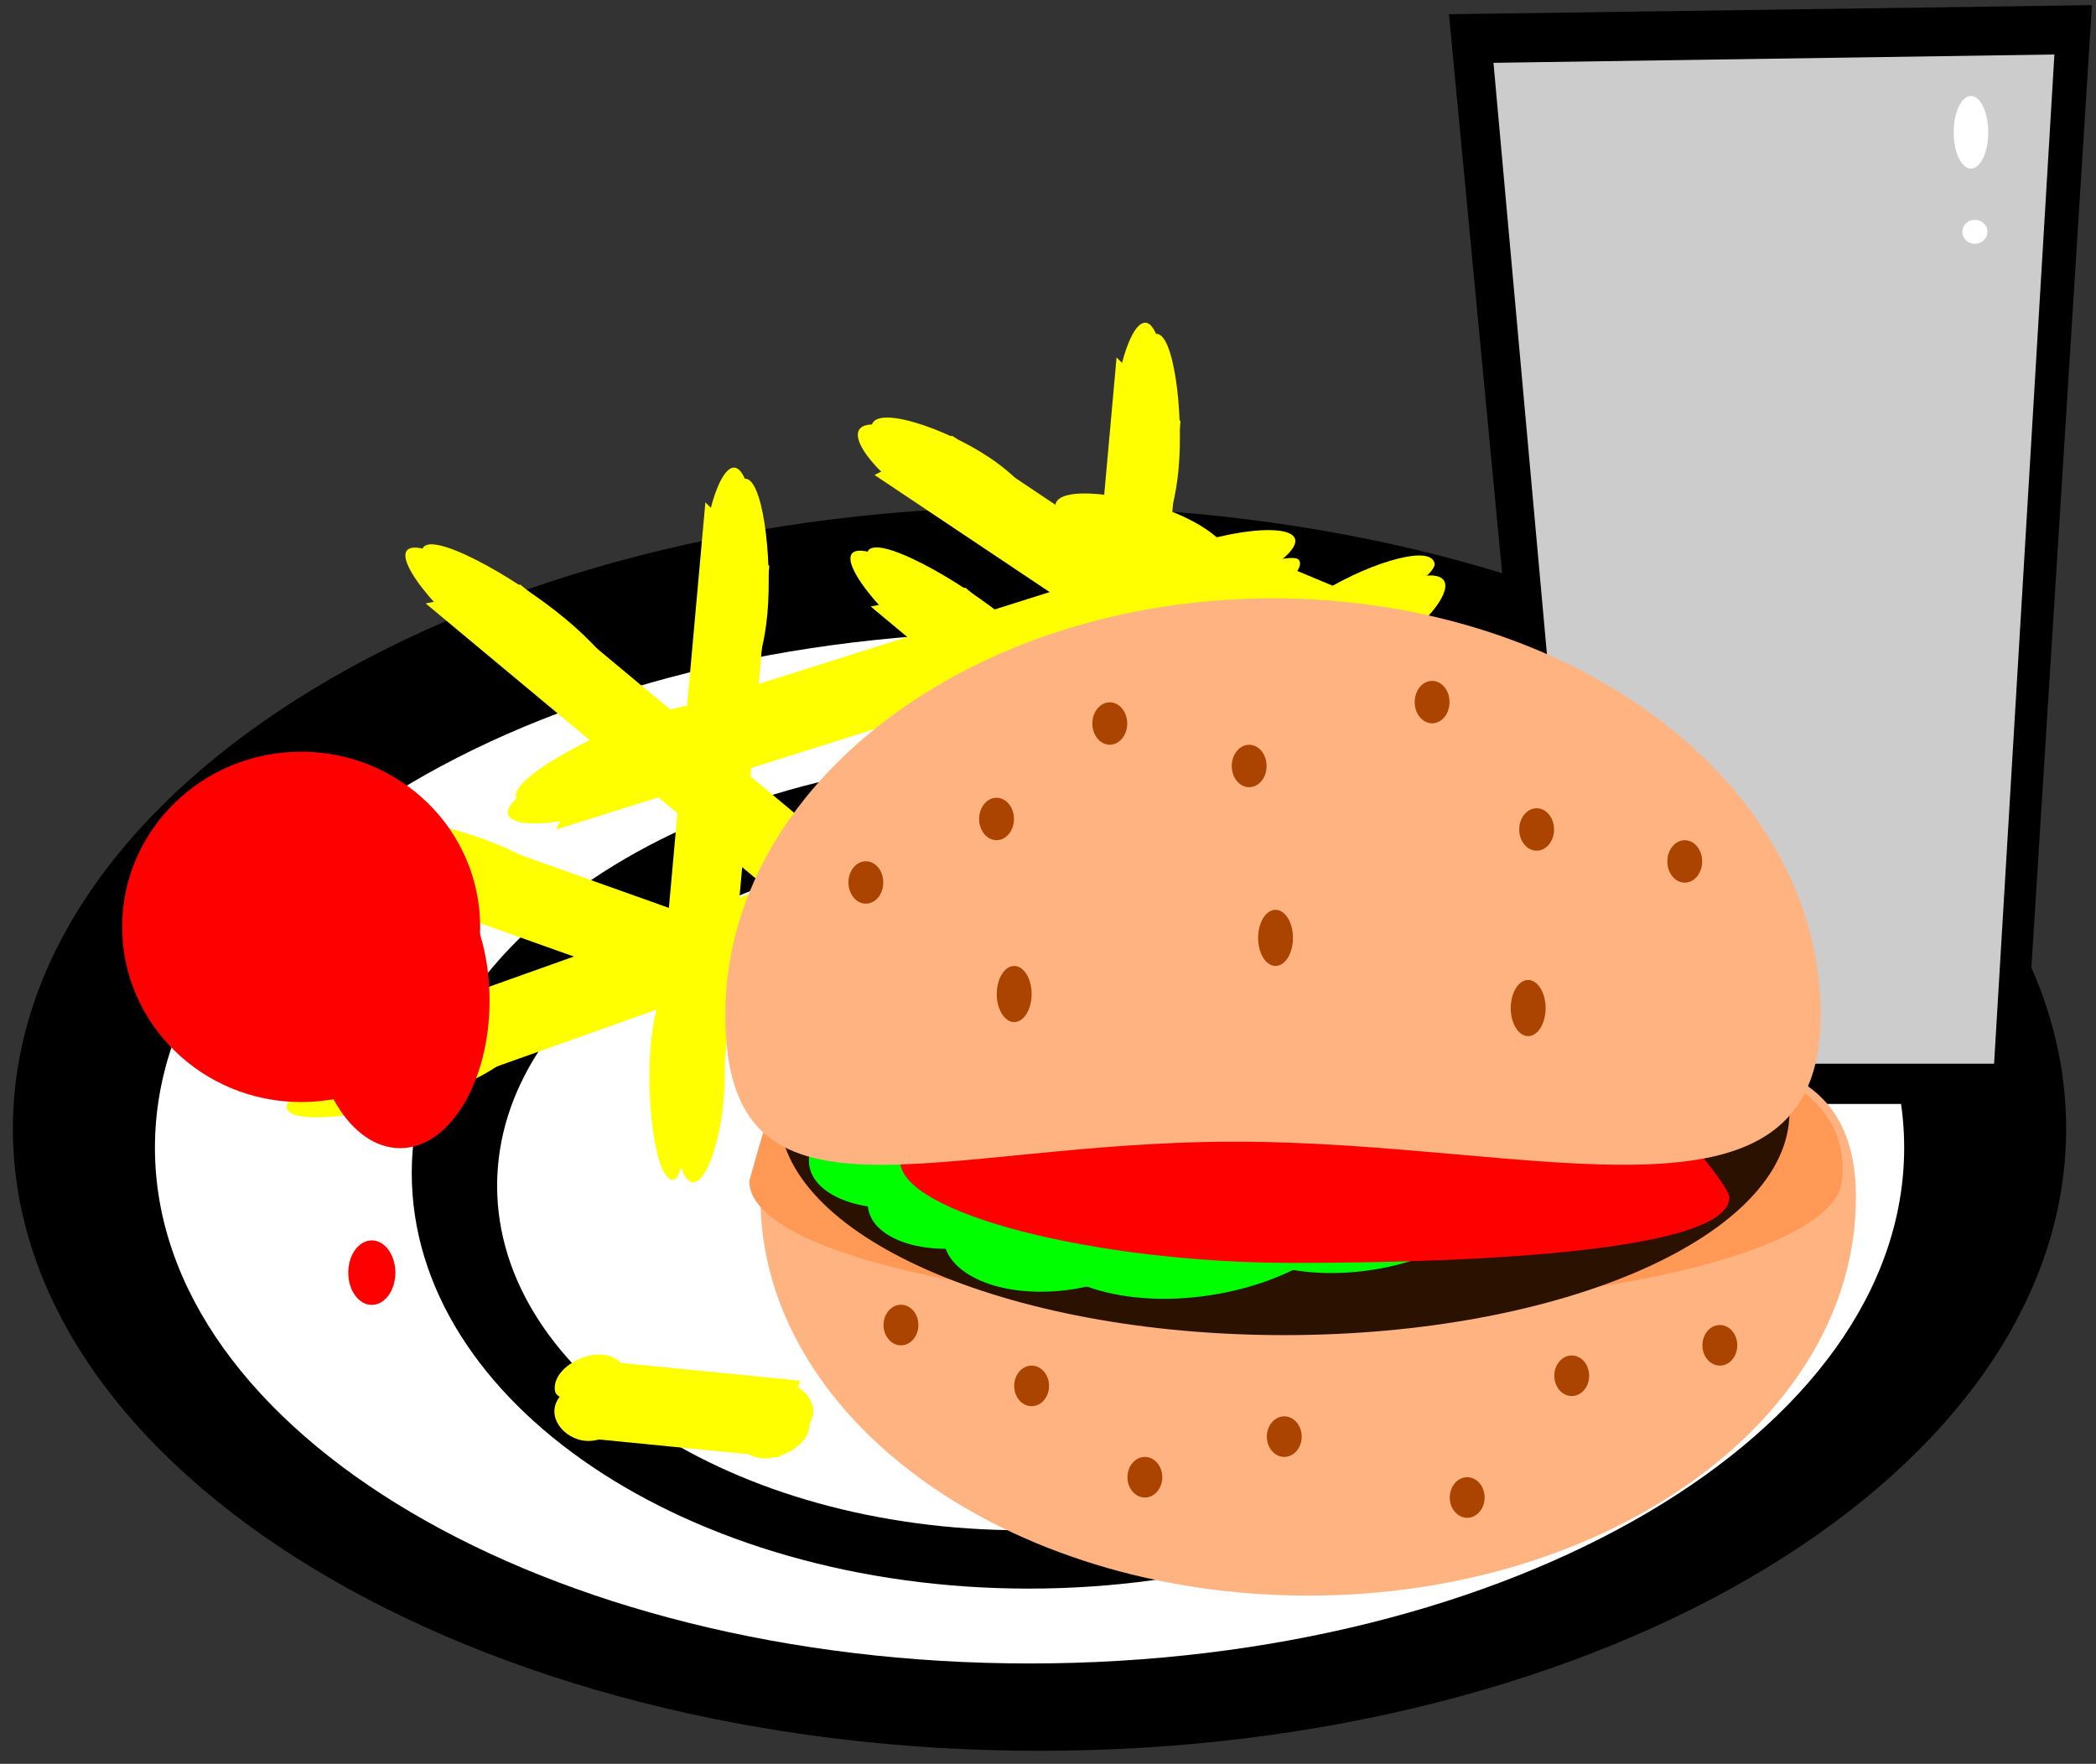 <?xml version="1.0" encoding="UTF-8" standalone="no"?>
<!-- Created with Inkscape (http://www.inkscape.org/) -->
<svg
    xmlns:inkscape="http://www.inkscape.org/namespaces/inkscape"
    xmlns:rdf="http://www.w3.org/1999/02/22-rdf-syntax-ns#"
    xmlns="http://www.w3.org/2000/svg"
    xmlns:cc="http://creativecommons.org/ns#"
    xmlns:dc="http://purl.org/dc/elements/1.1/"
    xmlns:sodipodi="http://sodipodi.sourceforge.net/DTD/sodipodi-0.dtd"
    xmlns:svg="http://www.w3.org/2000/svg"
    xmlns:ns1="http://sozi.baierouge.fr"
    xmlns:xlink="http://www.w3.org/1999/xlink"
    id="svg2"
    sodipodi:docname="New document 1"
    viewBox="0 0 411.92 346.64"
    version="1.1"
    inkscape:version="0.47 r22583"
  >
  <rect x="0" y="0" width="411.92" height="346.64" fill="#333333" stroke="none"/>
  <sodipodi:namedview
      id="base"
      bordercolor="#666666"
      inkscape:pageshadow="2"
      inkscape:guide-bbox="true"
      pagecolor="#ffffff"
      inkscape:window-height="688"
      inkscape:window-maximized="1"
      inkscape:zoom="0.35"
      inkscape:window-x="0"
      showgrid="false"
      borderopacity="1.0"
      inkscape:current-layer="layer1"
      inkscape:cx="407.86599"
      inkscape:cy="313.55518"
      showguides="true"
      inkscape:window-y="27"
      inkscape:window-width="1022"
      inkscape:pageopacity="0.0"
      inkscape:document-units="px"
  />
  <g
      id="layer1"
      inkscape:label="Layer 1"
      inkscape:groupmode="layer"
      transform="translate(32.866 -499.28)"
    >
    <g
        id="g4474"
        transform="matrix(1.014 0 0 .976 .463 12.051)"
      >
      <g
          id="g4466"
          transform="matrix(1.565 0 0 1.235 1051.7 -45.661)"
        >
        <g
            id="g4298"
          >
          <path
              id="path4294"
              sodipodi:rx="127.14286"
              sodipodi:ry="101.42857"
              style="stroke-opacity:0;color:#000000;fill:#000000"
              sodipodi:type="arc"
              d="m-437.14 625.22c0 56.017-56.924 101.43-127.14 101.43-70.219 0-127.14-45.411-127.14-101.43 0-56.017 56.924-101.43 127.14-101.43 70.219 0 127.14 45.411 127.14 101.43z"
              sodipodi:cy="625.2193"
              sodipodi:cx="-564.28571"
          />
          <path
              id="path4296"
              sodipodi:rx="97.14286"
              sodipodi:ry="74.285713"
              style="stroke-opacity:0;color:#000000;fill:#ffffff"
              sodipodi:type="arc"
              d="m-457.14 646.65c0 41.027-43.492 74.286-97.143 74.286s-97.143-33.259-97.143-74.286 43.492-74.286 97.143-74.286 97.143 33.259 97.143 74.286z"
              transform="matrix(1.115 0 0 1.132 52.513 -103.69)"
              sodipodi:cy="646.64789"
              sodipodi:cx="-554.28571"
          />
        </g
        >
        <g
            id="g4298-1"
            transform="matrix(.601 0 0 .668 -226.48 214.8)"
          >
          <path
              id="path4294-0"
              sodipodi:rx="127.14286"
              sodipodi:ry="101.42857"
              style="stroke-opacity:0;color:#000000;fill:#000000"
              sodipodi:type="arc"
              d="m-437.14 625.22c0 56.017-56.924 101.43-127.14 101.43-70.219 0-127.14-45.411-127.14-101.43 0-56.017 56.924-101.43 127.14-101.43 70.219 0 127.14 45.411 127.14 101.43z"
              sodipodi:cy="625.2193"
              sodipodi:cx="-564.28571"
          />
          <path
              id="path4296-5"
              sodipodi:rx="97.14286"
              sodipodi:ry="74.285713"
              style="stroke-opacity:0;color:#000000;fill:#ffffff"
              sodipodi:type="arc"
              d="m-457.14 646.65c0 41.027-43.492 74.286-97.143 74.286s-97.143-33.259-97.143-74.286 43.492-74.286 97.143-74.286 97.143 33.259 97.143 74.286z"
              transform="matrix(1.115 0 0 1.132 52.513 -103.69)"
              sodipodi:cy="646.64789"
              sodipodi:cx="-554.28571"
          />
        </g
        >
      </g
      >
      <g
          id="g3479"
          transform="matrix(.469 0 0 .64 568.22 243.65)"
        >
        <path
            id="rect3430"
            sodipodi:nodetypes="ccccc"
            style="stroke-opacity:0;color:#000000;fill:#000000"
            d="m-682.86 403.79 265.71-2.857-28.571 345.71h-194.29l-42.857-342.86z"
        />
        <path
            id="rect3430-1"
            sodipodi:nodetypes="ccccc"
            style="stroke-opacity:0;color:#000000;fill:#cccccc"
            d="m-664.47 419.08 231.81-2.624-24.925 317.52h-169.49l-37.388-314.9z"
        />
        <path
            id="path3455"
            sodipodi:rx="7.1428571"
            sodipodi:ry="11.428572"
            style="stroke-opacity:0;color:#000000;fill:#ffffff"
            sodipodi:type="arc"
            d="m-460 440.93c0 6.312-3.198 11.429-7.143 11.429-3.945 0-7.143-5.117-7.143-11.429 0-6.312 3.198-11.429 7.143-11.429s7.143 5.117 7.143 11.429z"
            sodipodi:cy="440.93362"
            sodipodi:cx="-467.14285"
        />
        <path
            id="path3455-5"
            sodipodi:rx="7.1428571"
            sodipodi:ry="11.428572"
            style="stroke-opacity:0;color:#000000;fill:#ffffff"
            sodipodi:type="arc"
            d="m-460 440.93c0 6.312-3.198 11.429-7.143 11.429-3.945 0-7.143-5.117-7.143-11.429 0-6.312 3.198-11.429 7.143-11.429s7.143 5.117 7.143 11.429z"
            transform="matrix(.728 0 0 .33 -125.45 326.74)"
            sodipodi:cy="440.93362"
            sodipodi:cx="-467.14285"
        />
      </g
      >
      <g
          id="g4330"
          transform="matrix(.944 0 0 .989 -30.254 -7.984)"
        >
        <g
            id="g4159"
            transform="translate(-140 -17.143)"
          >
          <g
              id="g4062"
              transform="matrix(.818 0 0 .921 26.048 86.595)"
            >
            <g
                id="g3556"
                transform="matrix(-.529 .29 .698 .219 -451.69 755.14)"
              >
              <rect
                  id="rect3485"
                  style="stroke-opacity:0;color:#000000;fill:#ffff00"
                  height="220"
                  width="40"
                  y="480.93"
                  x="-680"
              />
              <path
                  id="path3487"
                  sodipodi:nodetypes="csssc"
                  style="stroke-opacity:0;color:#000000;fill:#ffff00"
                  d="m-636.68 698.07c0 22.341-9.997 48.501-20.361 40.451-8.781-6.82 0.246-56.353-12.53-43.341-10.602 10.798 1.285-37.562 12.53-37.562s20.361 18.111 20.361 40.451z"
              />
              <path
                  id="path3487-9"
                  sodipodi:nodetypes="csssc"
                  style="stroke-opacity:0;color:#000000;fill:#ffff00"
                  d="m-641.49 498.82c0-22.341-9.997-48.501-20.361-40.451-8.781 6.82 0.246 56.353-12.53 43.341-10.602-10.798 1.285 37.562 12.53 37.562s20.361-18.111 20.361-40.451z"
              />
              <path
                  id="path3487-9-8"
                  sodipodi:nodetypes="csssc"
                  style="stroke-opacity:0;color:#000000;fill:#ffff00"
                  d="m-681.37 498.82c0-22.341 9.997-48.501 20.361-40.451 8.781 6.82-0.246 56.353 12.53 43.341 10.602-10.798-1.285 37.562-12.53 37.562s-20.361-18.111-20.361-40.451z"
              />
              <path
                  id="path3487-4"
                  sodipodi:nodetypes="csssc"
                  style="stroke-opacity:0;color:#000000;fill:#ffff00"
                  d="m-681.37 691.62c0 22.341 9.997 48.501 20.361 40.451 8.781-6.82-0.246-56.353 12.53-43.341 10.602 10.798-1.285-37.562-12.53-37.562s-20.361 18.111-20.361 40.451z"
              />
            </g
            >
            <g
                id="g3556-4-7"
                transform="matrix(-.286 .531 .705 -.196 -160.7 1179.3)"
              >
              <rect
                  id="rect3485-4-5"
                  style="stroke-opacity:0;color:#000000;fill:#ffff00"
                  height="220"
                  width="40"
                  y="480.93"
                  x="-680"
              />
              <path
                  id="path3487-47-9"
                  sodipodi:nodetypes="csssc"
                  style="stroke-opacity:0;color:#000000;fill:#ffff00"
                  d="m-636.68 698.07c0 22.341-9.997 48.501-20.361 40.451-8.781-6.82 0.246-56.353-12.53-43.341-10.602 10.798 1.285-37.562 12.53-37.562s20.361 18.111 20.361 40.451z"
              />
              <path
                  id="path3487-9-6-6"
                  sodipodi:nodetypes="csssc"
                  style="stroke-opacity:0;color:#000000;fill:#ffff00"
                  d="m-641.49 498.82c0-22.341-9.997-48.501-20.361-40.451-8.781 6.82 0.246 56.353-12.53 43.341-10.602-10.798 1.285 37.562 12.53 37.562s20.361-18.111 20.361-40.451z"
              />
              <path
                  id="path3487-9-8-3-2"
                  sodipodi:nodetypes="csssc"
                  style="stroke-opacity:0;color:#000000;fill:#ffff00"
                  d="m-681.37 498.82c0-22.341 9.997-48.501 20.361-40.451 8.781 6.82-0.246 56.353 12.53 43.341 10.602-10.798-1.285 37.562-12.53 37.562s-20.361-18.111-20.361-40.451z"
              />
              <path
                  id="path3487-4-1-1"
                  sodipodi:nodetypes="csssc"
                  style="stroke-opacity:0;color:#000000;fill:#ffff00"
                  d="m-681.37 691.62c0 22.341 9.997 48.501 20.361 40.451 8.781-6.82-0.246-56.353 12.53-43.341 10.602 10.798-1.285-37.562-12.53-37.562s-20.361 18.111-20.361 40.451z"
              />
            </g
            >
            <g
                id="g3556-8"
                transform="matrix(.529 .29 -.698 .219 1070.9 754.77)"
              >
              <rect
                  id="rect3485-1"
                  style="stroke-opacity:0;color:#000000;fill:#ffff00"
                  height="220"
                  width="40"
                  y="480.93"
                  x="-680"
              />
              <path
                  id="path3487-0"
                  sodipodi:nodetypes="csssc"
                  style="stroke-opacity:0;color:#000000;fill:#ffff00"
                  d="m-636.68 698.07c0 22.341-9.997 48.501-20.361 40.451-8.781-6.82 0.246-56.353-12.53-43.341-10.602 10.798 1.285-37.562 12.53-37.562s20.361 18.111 20.361 40.451z"
              />
              <path
                  id="path3487-9-3"
                  sodipodi:nodetypes="csssc"
                  style="stroke-opacity:0;color:#000000;fill:#ffff00"
                  d="m-641.49 498.82c0-22.341-9.997-48.501-20.361-40.451-8.781 6.82 0.246 56.353-12.53 43.341-10.602-10.798 1.285 37.562 12.53 37.562s20.361-18.111 20.361-40.451z"
              />
              <path
                  id="path3487-9-8-0"
                  sodipodi:nodetypes="csssc"
                  style="stroke-opacity:0;color:#000000;fill:#ffff00"
                  d="m-681.37 498.82c0-22.341 9.997-48.501 20.361-40.451 8.781 6.82-0.246 56.353 12.53 43.341 10.602-10.798-1.285 37.562-12.53 37.562s-20.361-18.111-20.361-40.451z"
              />
              <path
                  id="path3487-4-4"
                  sodipodi:nodetypes="csssc"
                  style="stroke-opacity:0;color:#000000;fill:#ffff00"
                  d="m-681.37 691.62c0 22.341 9.997 48.501 20.361 40.451 8.781-6.82-0.246-56.353 12.53-43.341 10.602 10.798-1.285-37.562-12.53-37.562s-20.361 18.111-20.361 40.451z"
              />
            </g
            >
            <g
                id="g3556-4"
                transform="matrix(-.286 .531 .705 -.196 -246.59 1098.9)"
              >
              <rect
                  id="rect3485-4"
                  style="stroke-opacity:0;color:#000000;fill:#ffff00"
                  height="220"
                  width="40"
                  y="480.93"
                  x="-680"
              />
              <path
                  id="path3487-47"
                  sodipodi:nodetypes="csssc"
                  style="stroke-opacity:0;color:#000000;fill:#ffff00"
                  d="m-636.68 698.07c0 22.341-9.997 48.501-20.361 40.451-8.781-6.82 0.246-56.353-12.53-43.341-10.602 10.798 1.285-37.562 12.53-37.562s20.361 18.111 20.361 40.451z"
              />
              <path
                  id="path3487-9-6"
                  sodipodi:nodetypes="csssc"
                  style="stroke-opacity:0;color:#000000;fill:#ffff00"
                  d="m-641.49 498.82c0-22.341-9.997-48.501-20.361-40.451-8.781 6.82 0.246 56.353-12.53 43.341-10.602-10.798 1.285 37.562 12.53 37.562s20.361-18.111 20.361-40.451z"
              />
              <path
                  id="path3487-9-8-3"
                  sodipodi:nodetypes="csssc"
                  style="stroke-opacity:0;color:#000000;fill:#ffff00"
                  d="m-681.37 498.82c0-22.341 9.997-48.501 20.361-40.451 8.781 6.82-0.246 56.353 12.53 43.341 10.602-10.798-1.285 37.562-12.53 37.562s-20.361-18.111-20.361-40.451z"
              />
              <path
                  id="path3487-4-1"
                  sodipodi:nodetypes="csssc"
                  style="stroke-opacity:0;color:#000000;fill:#ffff00"
                  d="m-681.37 691.62c0 22.341 9.997 48.501 20.361 40.451 8.781-6.82-0.246-56.353 12.53-43.341 10.602 10.798-1.285-37.562-12.53-37.562s-20.361 18.111-20.361 40.451z"
              />
            </g
            >
            <g
                id="g3556-4-7-7"
                transform="matrix(-.594 .104 .59 .433 -309.45 473.81)"
              >
              <rect
                  id="rect3485-4-5-8"
                  style="stroke-opacity:0;color:#000000;fill:#ffff00"
                  height="220"
                  width="40"
                  y="480.93"
                  x="-680"
              />
              <path
                  id="path3487-47-9-5"
                  sodipodi:nodetypes="csssc"
                  style="stroke-opacity:0;color:#000000;fill:#ffff00"
                  d="m-636.68 698.07c0 22.341-9.997 48.501-20.361 40.451-8.781-6.82 0.246-56.353-12.53-43.341-10.602 10.798 1.285-37.562 12.53-37.562s20.361 18.111 20.361 40.451z"
              />
              <path
                  id="path3487-9-6-6-7"
                  sodipodi:nodetypes="csssc"
                  style="stroke-opacity:0;color:#000000;fill:#ffff00"
                  d="m-641.49 498.82c0-22.341-9.997-48.501-20.361-40.451-8.781 6.82 0.246 56.353-12.53 43.341-10.602-10.798 1.285 37.562 12.53 37.562s20.361-18.111 20.361-40.451z"
              />
              <path
                  id="path3487-9-8-3-2-4"
                  sodipodi:nodetypes="csssc"
                  style="stroke-opacity:0;color:#000000;fill:#ffff00"
                  d="m-681.37 498.82c0-22.341 9.997-48.501 20.361-40.451 8.781 6.82-0.246 56.353 12.53 43.341 10.602-10.798-1.285 37.562-12.53 37.562s-20.361-18.111-20.361-40.451z"
              />
              <path
                  id="path3487-4-1-1-1"
                  sodipodi:nodetypes="csssc"
                  style="stroke-opacity:0;color:#000000;fill:#ffff00"
                  d="m-681.37 691.62c0 22.341 9.997 48.501 20.361 40.451 8.781-6.82-0.246-56.353 12.53-43.341 10.602 10.798-1.285-37.562-12.53-37.562s-20.361 18.111-20.361 40.451z"
              />
            </g
            >
            <g
                id="g3556-4-7-7-8"
                transform="matrix(-.594 .104 .59 .433 -421.15 473.13)"
              >
              <rect
                  id="rect3485-4-5-8-5"
                  style="stroke-opacity:0;color:#000000;fill:#ffff00"
                  height="220"
                  width="40"
                  y="480.93"
                  x="-680"
              />
              <path
                  id="path3487-47-9-5-9"
                  sodipodi:nodetypes="csssc"
                  style="stroke-opacity:0;color:#000000;fill:#ffff00"
                  d="m-636.68 698.07c0 22.341-9.997 48.501-20.361 40.451-8.781-6.82 0.246-56.353-12.53-43.341-10.602 10.798 1.285-37.562 12.53-37.562s20.361 18.111 20.361 40.451z"
              />
              <path
                  id="path3487-9-6-6-7-7"
                  sodipodi:nodetypes="csssc"
                  style="stroke-opacity:0;color:#000000;fill:#ffff00"
                  d="m-641.49 498.82c0-22.341-9.997-48.501-20.361-40.451-8.781 6.82 0.246 56.353-12.53 43.341-10.602-10.798 1.285 37.562 12.53 37.562s20.361-18.111 20.361-40.451z"
              />
              <path
                  id="path3487-9-8-3-2-4-5"
                  sodipodi:nodetypes="csssc"
                  style="stroke-opacity:0;color:#000000;fill:#ffff00"
                  d="m-681.37 498.82c0-22.341 9.997-48.501 20.361-40.451 8.781 6.82-0.246 56.353 12.53 43.341 10.602-10.798-1.285 37.562-12.53 37.562s-20.361-18.111-20.361-40.451z"
              />
              <path
                  id="path3487-4-1-1-1-3"
                  sodipodi:nodetypes="csssc"
                  style="stroke-opacity:0;color:#000000;fill:#ffff00"
                  d="m-681.37 691.62c0 22.341 9.997 48.501 20.361 40.451 8.781-6.82-0.246-56.353 12.53-43.341 10.602 10.798-1.285-37.562-12.53-37.562s-20.361 18.111-20.361 40.451z"
              />
            </g
            >
            <g
                id="g3556-4-7-7-8-8"
                transform="matrix(-.487 .217 .484 .285 -189.04 588.23)"
              >
              <rect
                  id="rect3485-4-5-8-5-8"
                  style="stroke-opacity:0;color:#000000;fill:#ffff00"
                  height="220"
                  width="40"
                  y="480.93"
                  x="-680"
              />
              <path
                  id="path3487-47-9-5-9-3"
                  sodipodi:nodetypes="csssc"
                  style="stroke-opacity:0;color:#000000;fill:#ffff00"
                  d="m-636.68 698.07c0 22.341-9.997 48.501-20.361 40.451-8.781-6.82 0.246-56.353-12.53-43.341-10.602 10.798 1.285-37.562 12.53-37.562s20.361 18.111 20.361 40.451z"
              />
              <path
                  id="path3487-9-6-6-7-7-1"
                  sodipodi:nodetypes="csssc"
                  style="stroke-opacity:0;color:#000000;fill:#ffff00"
                  d="m-641.49 498.82c0-22.341-9.997-48.501-20.361-40.451-8.781 6.82 0.246 56.353-12.53 43.341-10.602-10.798 1.285 37.562 12.53 37.562s20.361-18.111 20.361-40.451z"
              />
              <path
                  id="path3487-9-8-3-2-4-5-8"
                  sodipodi:nodetypes="csssc"
                  style="stroke-opacity:0;color:#000000;fill:#ffff00"
                  d="m-681.37 498.82c0-22.341 9.997-48.501 20.361-40.451 8.781 6.82-0.246 56.353 12.53 43.341 10.602-10.798-1.285 37.562-12.53 37.562s-20.361-18.111-20.361-40.451z"
              />
              <path
                  id="path3487-4-1-1-1-3-9"
                  sodipodi:nodetypes="csssc"
                  style="stroke-opacity:0;color:#000000;fill:#ffff00"
                  d="m-681.37 691.62c0 22.341 9.997 48.501 20.361 40.451 8.781-6.82-0.246-56.353 12.53-43.341 10.602 10.798-1.285-37.562-12.53-37.562s-20.361 18.111-20.361 40.451z"
              />
            </g
            >
            <g
                id="g3556-4-7-7-8-8-6"
                transform="matrix(-.487 -.217 .484 -.285 -184.31 736.68)"
              >
              <rect
                  id="rect3485-4-5-8-5-8-4"
                  style="stroke-opacity:0;color:#000000;fill:#ffff00"
                  height="220"
                  width="40"
                  y="480.93"
                  x="-680"
              />
              <path
                  id="path3487-47-9-5-9-3-3"
                  sodipodi:nodetypes="csssc"
                  style="stroke-opacity:0;color:#000000;fill:#ffff00"
                  d="m-636.68 698.07c0 22.341-9.997 48.501-20.361 40.451-8.781-6.82 0.246-56.353-12.53-43.341-10.602 10.798 1.285-37.562 12.53-37.562s20.361 18.111 20.361 40.451z"
              />
              <path
                  id="path3487-9-6-6-7-7-1-3"
                  sodipodi:nodetypes="csssc"
                  style="stroke-opacity:0;color:#000000;fill:#ffff00"
                  d="m-641.49 498.82c0-22.341-9.997-48.501-20.361-40.451-8.781 6.82 0.246 56.353-12.53 43.341-10.602-10.798 1.285 37.562 12.53 37.562s20.361-18.111 20.361-40.451z"
              />
              <path
                  id="path3487-9-8-3-2-4-5-8-3"
                  sodipodi:nodetypes="csssc"
                  style="stroke-opacity:0;color:#000000;fill:#ffff00"
                  d="m-681.37 498.82c0-22.341 9.997-48.501 20.361-40.451 8.781 6.82-0.246 56.353 12.53 43.341 10.602-10.798-1.285 37.562-12.53 37.562s-20.361-18.111-20.361-40.451z"
              />
              <path
                  id="path3487-4-1-1-1-3-9-8"
                  sodipodi:nodetypes="csssc"
                  style="stroke-opacity:0;color:#000000;fill:#ffff00"
                  d="m-681.37 691.62c0 22.341 9.997 48.501 20.361 40.451 8.781-6.82-0.246-56.353 12.53-43.341 10.602 10.798-1.285-37.562-12.53-37.562s-20.361 18.111-20.361 40.451z"
              />
            </g
            >
            <g
                id="g3556-4-7-7-8-8-6-6"
                transform="matrix(-.487 -.217 .484 -.285 -181.45 673.82)"
              >
              <rect
                  id="rect3485-4-5-8-5-8-4-0"
                  style="stroke-opacity:0;color:#000000;fill:#ffff00"
                  height="220"
                  width="40"
                  y="480.93"
                  x="-680"
              />
              <path
                  id="path3487-47-9-5-9-3-3-4"
                  sodipodi:nodetypes="csssc"
                  style="stroke-opacity:0;color:#000000;fill:#ffff00"
                  d="m-636.68 698.07c0 22.341-9.997 48.501-20.361 40.451-8.781-6.82 0.246-56.353-12.53-43.341-10.602 10.798 1.285-37.562 12.53-37.562s20.361 18.111 20.361 40.451z"
              />
              <path
                  id="path3487-9-6-6-7-7-1-3-8"
                  sodipodi:nodetypes="csssc"
                  style="stroke-opacity:0;color:#000000;fill:#ffff00"
                  d="m-641.49 498.82c0-22.341-9.997-48.501-20.361-40.451-8.781 6.82 0.246 56.353-12.53 43.341-10.602-10.798 1.285 37.562 12.53 37.562s20.361-18.111 20.361-40.451z"
              />
              <path
                  id="path3487-9-8-3-2-4-5-8-3-8"
                  sodipodi:nodetypes="csssc"
                  style="stroke-opacity:0;color:#000000;fill:#ffff00"
                  d="m-681.37 498.82c0-22.341 9.997-48.501 20.361-40.451 8.781 6.82-0.246 56.353 12.53 43.341 10.602-10.798-1.285 37.562-12.53 37.562s-20.361-18.111-20.361-40.451z"
              />
              <path
                  id="path3487-4-1-1-1-3-9-8-8"
                  sodipodi:nodetypes="csssc"
                  style="stroke-opacity:0;color:#000000;fill:#ffff00"
                  d="m-681.37 691.62c0 22.341 9.997 48.501 20.361 40.451 8.781-6.82-0.246-56.353 12.53-43.341 10.602 10.798-1.285-37.562-12.53-37.562s-20.361 18.111-20.361 40.451z"
              />
            </g
            >
            <g
                id="g3556-4-7-7-8-8-6-6-9"
                transform="matrix(-.401 -.352 -.057 .558 186.94 66.792)"
              >
              <rect
                  id="rect3485-4-5-8-5-8-4-0-7"
                  style="stroke-opacity:0;color:#000000;fill:#ffff00"
                  height="220"
                  width="40"
                  y="480.93"
                  x="-680"
              />
              <path
                  id="path3487-47-9-5-9-3-3-4-7"
                  sodipodi:nodetypes="csssc"
                  style="stroke-opacity:0;color:#000000;fill:#ffff00"
                  d="m-636.68 698.07c0 22.341-9.997 48.501-20.361 40.451-8.781-6.82 0.246-56.353-12.53-43.341-10.602 10.798 1.285-37.562 12.53-37.562s20.361 18.111 20.361 40.451z"
              />
              <path
                  id="path3487-9-6-6-7-7-1-3-8-6"
                  sodipodi:nodetypes="csssc"
                  style="stroke-opacity:0;color:#000000;fill:#ffff00"
                  d="m-641.49 498.82c0-22.341-9.997-48.501-20.361-40.451-8.781 6.82 0.246 56.353-12.53 43.341-10.602-10.798 1.285 37.562 12.53 37.562s20.361-18.111 20.361-40.451z"
              />
              <path
                  id="path3487-9-8-3-2-4-5-8-3-8-4"
                  sodipodi:nodetypes="csssc"
                  style="stroke-opacity:0;color:#000000;fill:#ffff00"
                  d="m-681.37 498.82c0-22.341 9.997-48.501 20.361-40.451 8.781 6.82-0.246 56.353 12.53 43.341 10.602-10.798-1.285 37.562-12.53 37.562s-20.361-18.111-20.361-40.451z"
              />
              <path
                  id="path3487-4-1-1-1-3-9-8-8-3"
                  sodipodi:nodetypes="csssc"
                  style="stroke-opacity:0;color:#000000;fill:#ffff00"
                  d="m-681.37 691.62c0 22.341 9.997 48.501 20.361 40.451 8.781-6.82-0.246-56.353 12.53-43.341 10.602 10.798-1.285-37.562-12.53-37.562s-20.361 18.111-20.361 40.451z"
              />
            </g
            >
            <g
                id="g3556-4-7-7-8-8-6-6-9-0"
                transform="matrix(-.401 -.352 -.057 .558 83.737 98.823)"
              >
              <rect
                  id="rect3485-4-5-8-5-8-4-0-7-3"
                  style="stroke-opacity:0;color:#000000;fill:#ffff00"
                  height="220"
                  width="40"
                  y="480.93"
                  x="-680"
              />
              <path
                  id="path3487-47-9-5-9-3-3-4-7-0"
                  sodipodi:nodetypes="csssc"
                  style="stroke-opacity:0;color:#000000;fill:#ffff00"
                  d="m-636.68 698.07c0 22.341-9.997 48.501-20.361 40.451-8.781-6.82 0.246-56.353-12.53-43.341-10.602 10.798 1.285-37.562 12.53-37.562s20.361 18.111 20.361 40.451z"
              />
              <path
                  id="path3487-9-6-6-7-7-1-3-8-6-9"
                  sodipodi:nodetypes="csssc"
                  style="stroke-opacity:0;color:#000000;fill:#ffff00"
                  d="m-641.49 498.82c0-22.341-9.997-48.501-20.361-40.451-8.781 6.82 0.246 56.353-12.53 43.341-10.602-10.798 1.285 37.562 12.53 37.562s20.361-18.111 20.361-40.451z"
              />
              <path
                  id="path3487-9-8-3-2-4-5-8-3-8-4-2"
                  sodipodi:nodetypes="csssc"
                  style="stroke-opacity:0;color:#000000;fill:#ffff00"
                  d="m-681.37 498.82c0-22.341 9.997-48.501 20.361-40.451 8.781 6.82-0.246 56.353 12.53 43.341 10.602-10.798-1.285 37.562-12.53 37.562s-20.361-18.111-20.361-40.451z"
              />
              <path
                  id="path3487-4-1-1-1-3-9-8-8-3-5"
                  sodipodi:nodetypes="csssc"
                  style="stroke-opacity:0;color:#000000;fill:#ffff00"
                  d="m-681.37 691.62c0 22.341 9.997 48.501 20.361 40.451 8.781-6.82-0.246-56.353 12.53-43.341 10.602 10.798-1.285-37.562-12.53-37.562s-20.361 18.111-20.361 40.451z"
              />
            </g
            >
            <g
                id="g3556-4-7-7-8-8-6-6-9-0-4"
                transform="matrix(.44 -.301 -.527 -.194 1070.3 658.26)"
              >
              <rect
                  id="rect3485-4-5-8-5-8-4-0-7-3-0"
                  style="stroke-opacity:0;color:#000000;fill:#ffff00"
                  height="220"
                  width="40"
                  y="480.93"
                  x="-680"
              />
              <path
                  id="path3487-47-9-5-9-3-3-4-7-0-5"
                  sodipodi:nodetypes="csssc"
                  style="stroke-opacity:0;color:#000000;fill:#ffff00"
                  d="m-636.68 698.07c0 22.341-9.997 48.501-20.361 40.451-8.781-6.82 0.246-56.353-12.53-43.341-10.602 10.798 1.285-37.562 12.53-37.562s20.361 18.111 20.361 40.451z"
              />
              <path
                  id="path3487-9-6-6-7-7-1-3-8-6-9-9"
                  sodipodi:nodetypes="csssc"
                  style="stroke-opacity:0;color:#000000;fill:#ffff00"
                  d="m-641.49 498.82c0-22.341-9.997-48.501-20.361-40.451-8.781 6.82 0.246 56.353-12.53 43.341-10.602-10.798 1.285 37.562 12.53 37.562s20.361-18.111 20.361-40.451z"
              />
              <path
                  id="path3487-9-8-3-2-4-5-8-3-8-4-2-4"
                  sodipodi:nodetypes="csssc"
                  style="stroke-opacity:0;color:#000000;fill:#ffff00"
                  d="m-681.37 498.82c0-22.341 9.997-48.501 20.361-40.451 8.781 6.82-0.246 56.353 12.53 43.341 10.602-10.798-1.285 37.562-12.53 37.562s-20.361-18.111-20.361-40.451z"
              />
              <path
                  id="path3487-4-1-1-1-3-9-8-8-3-5-6"
                  sodipodi:nodetypes="csssc"
                  style="stroke-opacity:0;color:#000000;fill:#ffff00"
                  d="m-681.37 691.62c0 22.341 9.997 48.501 20.361 40.451 8.781-6.82-0.246-56.353 12.53-43.341 10.602 10.798-1.285-37.562-12.53-37.562s-20.361 18.111-20.361 40.451z"
              />
            </g
            >
            <g
                id="g3556-4-7-7-8-8-6-6-9-0-4-9"
                transform="matrix(.44 -.301 -.527 -.194 1079.1 538.67)"
              >
              <rect
                  id="rect3485-4-5-8-5-8-4-0-7-3-0-2"
                  style="stroke-opacity:0;color:#000000;fill:#ffff00"
                  height="220"
                  width="40"
                  y="480.93"
                  x="-680"
              />
              <path
                  id="path3487-47-9-5-9-3-3-4-7-0-5-2"
                  sodipodi:nodetypes="csssc"
                  style="stroke-opacity:0;color:#000000;fill:#ffff00"
                  d="m-636.68 698.07c0 22.341-9.997 48.501-20.361 40.451-8.781-6.82 0.246-56.353-12.53-43.341-10.602 10.798 1.285-37.562 12.53-37.562s20.361 18.111 20.361 40.451z"
              />
              <path
                  id="path3487-9-6-6-7-7-1-3-8-6-9-9-4"
                  sodipodi:nodetypes="csssc"
                  style="stroke-opacity:0;color:#000000;fill:#ffff00"
                  d="m-641.49 498.82c0-22.341-9.997-48.501-20.361-40.451-8.781 6.82 0.246 56.353-12.53 43.341-10.602-10.798 1.285 37.562 12.53 37.562s20.361-18.111 20.361-40.451z"
              />
              <path
                  id="path3487-9-8-3-2-4-5-8-3-8-4-2-4-7"
                  sodipodi:nodetypes="csssc"
                  style="stroke-opacity:0;color:#000000;fill:#ffff00"
                  d="m-681.37 498.82c0-22.341 9.997-48.501 20.361-40.451 8.781 6.82-0.246 56.353 12.53 43.341 10.602-10.798-1.285 37.562-12.53 37.562s-20.361-18.111-20.361-40.451z"
              />
              <path
                  id="path3487-4-1-1-1-3-9-8-8-3-5-6-7"
                  sodipodi:nodetypes="csssc"
                  style="stroke-opacity:0;color:#000000;fill:#ffff00"
                  d="m-681.37 691.62c0 22.341 9.997 48.501 20.361 40.451 8.781-6.82-0.246-56.353 12.53-43.341 10.602 10.798-1.285-37.562-12.53-37.562s-20.361 18.111-20.361 40.451z"
              />
            </g
            >
            <g
                id="g3556-4-7-7-8-8-6-6-9-0-4-9-5"
                transform="matrix(.133 -.423 -.23 -.02 532.42 525.53)"
              >
              <rect
                  id="rect3485-4-5-8-5-8-4-0-7-3-0-2-4"
                  style="stroke-opacity:0;color:#000000;fill:#ffff00"
                  height="220"
                  width="40"
                  y="480.93"
                  x="-680"
              />
              <path
                  id="path3487-47-9-5-9-3-3-4-7-0-5-2-8"
                  sodipodi:nodetypes="csssc"
                  style="stroke-opacity:0;color:#000000;fill:#ffff00"
                  d="m-636.68 698.07c0 22.341-9.997 48.501-20.361 40.451-8.781-6.82 0.246-56.353-12.53-43.341-10.602 10.798 1.285-37.562 12.53-37.562s20.361 18.111 20.361 40.451z"
              />
              <path
                  id="path3487-9-6-6-7-7-1-3-8-6-9-9-4-1"
                  sodipodi:nodetypes="csssc"
                  style="stroke-opacity:0;color:#000000;fill:#ffff00"
                  d="m-641.49 498.82c0-22.341-9.997-48.501-20.361-40.451-8.781 6.82 0.246 56.353-12.53 43.341-10.602-10.798 1.285 37.562 12.53 37.562s20.361-18.111 20.361-40.451z"
              />
              <path
                  id="path3487-9-8-3-2-4-5-8-3-8-4-2-4-7-2"
                  sodipodi:nodetypes="csssc"
                  style="stroke-opacity:0;color:#000000;fill:#ffff00"
                  d="m-681.37 498.82c0-22.341 9.997-48.501 20.361-40.451 8.781 6.82-0.246 56.353 12.53 43.341 10.602-10.798-1.285 37.562-12.53 37.562s-20.361-18.111-20.361-40.451z"
              />
              <path
                  id="path3487-4-1-1-1-3-9-8-8-3-5-6-7-8"
                  sodipodi:nodetypes="csssc"
                  style="stroke-opacity:0;color:#000000;fill:#ffff00"
                  d="m-681.37 691.62c0 22.341 9.997 48.501 20.361 40.451 8.781-6.82-0.246-56.353 12.53-43.341 10.602 10.798-1.285-37.562-12.53-37.562s-20.361 18.111-20.361 40.451z"
              />
            </g
            >
          </g
          >
          <g
              id="g3385"
              transform="matrix(-.626 0 0 1 329.36 -31.429)"
            >
            <g
                id="g3141"
                transform="matrix(1 0 0 .723 0 245.91)"
              >
              <g
                  id="g2968"
                >
                <g
                    id="g2830"
                    transform="matrix(1.024 0 0 1.075 7.252 -54.764)"
                  >
                  <path
                      id="path2816"
                      sodipodi:nodetypes="csssc"
                      style="stroke-opacity:0;color:#000000;fill:#ffb380"
                      d="m49.09 770.52c0 57.62-78.546 104.33-175.44 104.33-96.891 0-175.44-46.711-175.44-104.33 0-57.62 90.645-31.753 187.54-31.753 96.891 0 163.34-25.868 163.34 31.753z"
                  />
                  <path
                      id="path2819"
                      sodipodi:nodetypes="csssc"
                      style="stroke-opacity:0;color:#000000;fill:#ff9955"
                      d="m52.653 766.29c0 18.424-78.338 33.36-174.97 33.36-96.634 0-172.46-14.949-174.97-33.36-4.713-34.48 62.142-45.218 174.97-33.36 160.95 16.915 151.21-37.114 174.97 33.36z"
                  />
                </g
                >
                <path
                    id="path2834"
                    sodipodi:rx="5.7142859"
                    sodipodi:ry="5.7142859"
                    style="stroke-opacity:0;color:#000000;fill:#aa4400"
                    sodipodi:type="arc"
                    d="m-108.57 840.93c0 3.156-2.558 5.714-5.714 5.714s-5.714-2.558-5.714-5.714 2.558-5.714 5.714-5.714 5.714 2.558 5.714 5.714z"
                    sodipodi:cy="840.93359"
                    sodipodi:cx="-114.28571"
                />
                <path
                    id="path2834-0"
                    sodipodi:rx="5.7142859"
                    sodipodi:ry="5.7142859"
                    style="stroke-opacity:0;color:#000000;fill:#aa4400"
                    sodipodi:type="arc"
                    d="m-108.57 840.93c0 3.156-2.558 5.714-5.714 5.714s-5.714-2.558-5.714-5.714 2.558-5.714 5.714-5.714 5.714 2.558 5.714 5.714z"
                    transform="translate(-94.286 -17.143)"
                    sodipodi:cy="840.93359"
                    sodipodi:cx="-114.28571"
                />
                <path
                    id="path2834-0-4"
                    sodipodi:rx="5.7142859"
                    sodipodi:ry="5.7142859"
                    style="stroke-opacity:0;color:#000000;fill:#aa4400"
                    sodipodi:type="arc"
                    d="m-108.57 840.93c0 3.156-2.558 5.714-5.714 5.714s-5.714-2.558-5.714-5.714 2.558-5.714 5.714-5.714 5.714 2.558 5.714 5.714z"
                    transform="translate(82.857 -14.286)"
                    sodipodi:cy="840.93359"
                    sodipodi:cx="-114.28571"
                />
                <path
                    id="path2834-0-4-8"
                    sodipodi:rx="5.7142859"
                    sodipodi:ry="5.7142859"
                    style="stroke-opacity:0;color:#000000;fill:#aa4400"
                    sodipodi:type="arc"
                    d="m-108.57 840.93c0 3.156-2.558 5.714-5.714 5.714s-5.714-2.558-5.714-5.714 2.558-5.714 5.714-5.714 5.714 2.558 5.714 5.714z"
                    transform="translate(-60 17.143)"
                    sodipodi:cy="840.93359"
                    sodipodi:cx="-114.28571"
                />
                <path
                    id="path2834-0-4-8-7"
                    sodipodi:rx="5.7142859"
                    sodipodi:ry="5.7142859"
                    style="stroke-opacity:0;color:#000000;fill:#aa4400"
                    sodipodi:type="arc"
                    d="m-108.57 840.93c0 3.156-2.558 5.714-5.714 5.714s-5.714-2.558-5.714-5.714 2.558-5.714 5.714-5.714 5.714 2.558 5.714 5.714z"
                    transform="translate(-142.86 -25.714)"
                    sodipodi:cy="840.93359"
                    sodipodi:cx="-114.28571"
                />
                <path
                    id="path2834-0-4-8-7-1"
                    sodipodi:rx="5.7142859"
                    sodipodi:ry="5.7142859"
                    style="stroke-opacity:0;color:#000000;fill:#aa4400"
                    sodipodi:type="arc"
                    d="m-108.57 840.93c0 3.156-2.558 5.714-5.714 5.714s-5.714-2.558-5.714-5.714 2.558-5.714 5.714-5.714 5.714 2.558 5.714 5.714z"
                    transform="translate(125.71 -31.429)"
                    sodipodi:cy="840.93359"
                    sodipodi:cx="-114.28571"
                />
                <path
                    id="path2834-0-4-8-7-1-7"
                    sodipodi:rx="5.7142859"
                    sodipodi:ry="5.7142859"
                    style="stroke-opacity:0;color:#000000;fill:#aa4400"
                    sodipodi:type="arc"
                    d="m-108.57 840.93c0 3.156-2.558 5.714-5.714 5.714s-5.714-2.558-5.714-5.714 2.558-5.714 5.714-5.714 5.714 2.558 5.714 5.714z"
                    transform="translate(45.714 11.429)"
                    sodipodi:cy="840.93359"
                    sodipodi:cx="-114.28571"
                />
              </g
              >
              <path
                  id="path3034"
                  sodipodi:nodetypes="csssc"
                  style="stroke-opacity:0;color:#000000;fill:#2b1100"
                  d="m51.414 749.55c0 34.681-74.186 62.795-165.7 62.795-91.513 0-165.7-28.114-165.7-62.795s89.781-28.737 181.29-28.737c91.513 0 150.1-5.944 150.1 28.737z"
              />
              <g
                  id="g3087"
                  transform="matrix(.658 .364 .753 -.318 -258.77 1195.4)"
                >
                <path
                    id="path3037"
                    sodipodi:rx="38.57143"
                    sodipodi:ry="30"
                    style="stroke-opacity:0;color:#000000;fill:#00ff00"
                    sodipodi:type="arc"
                    d="m-685.71 693.79c0 16.569-17.269 30-38.571 30s-38.571-13.431-38.571-30 17.269-30 38.571-30 38.571 13.431 38.571 30z"
                    sodipodi:cy="693.79077"
                    sodipodi:cx="-724.28571"
                />
                <path
                    id="path3039"
                    sodipodi:rx="52.857143"
                    sodipodi:ry="31.428572"
                    style="stroke-opacity:0;color:#000000;fill:#00ff00"
                    sodipodi:type="arc"
                    d="m-634.29 692.36c0 17.358-23.665 31.429-52.857 31.429s-52.857-14.071-52.857-31.429 23.665-31.429 52.857-31.429 52.857 14.071 52.857 31.429z"
                    sodipodi:cy="692.36218"
                    sodipodi:cx="-687.14288"
                />
                <path
                    id="path3041"
                    sodipodi:rx="47.142857"
                    sodipodi:ry="32.857143"
                    style="stroke-opacity:0;color:#000000;fill:#00ff00"
                    sodipodi:type="arc"
                    d="m-594.29 696.65c0 18.146-21.107 32.857-47.143 32.857s-47.143-14.711-47.143-32.857 21.107-32.857 47.143-32.857 47.143 14.711 47.143 32.857z"
                    sodipodi:cy="696.64789"
                    sodipodi:cx="-641.42859"
                />
                <path
                    id="path3043"
                    sodipodi:rx="40"
                    sodipodi:ry="44.285713"
                    style="stroke-opacity:0;color:#000000;fill:#00ff00"
                    sodipodi:type="arc"
                    d="m-557.14 713.79c0 24.458-17.909 44.286-40 44.286s-40-19.827-40-44.286c0-24.458 17.909-44.286 40-44.286s40 19.827 40 44.286z"
                    sodipodi:cy="713.79077"
                    sodipodi:cx="-597.14288"
                />
                <path
                    id="path3045"
                    sodipodi:rx="37.142857"
                    sodipodi:ry="48.57143"
                    style="stroke-opacity:0;color:#000000;fill:#00ff00"
                    sodipodi:type="arc"
                    d="m-517.14 752.36c0 26.825-16.629 48.571-37.143 48.571-20.513 0-37.143-21.746-37.143-48.571s16.629-48.571 37.143-48.571c20.513 0 37.143 21.746 37.143 48.571z"
                    sodipodi:cy="752.36218"
                    sodipodi:cx="-554.28571"
                />
                <path
                    id="path3047"
                    sodipodi:rx="32.857143"
                    sodipodi:ry="35.714287"
                    style="stroke-opacity:0;color:#000000;fill:#00ff00"
                    sodipodi:type="arc"
                    d="m-520 802.36c0 19.724-14.711 35.714-32.857 35.714s-32.857-15.99-32.857-35.714 14.711-35.714 32.857-35.714 32.857 15.99 32.857 35.714z"
                    sodipodi:cy="802.36218"
                    sodipodi:cx="-552.85712"
                />
                <path
                    id="path3049"
                    sodipodi:rx="41.42857"
                    sodipodi:ry="34.285713"
                    style="stroke-opacity:0;color:#000000;fill:#00ff00"
                    sodipodi:type="arc"
                    d="m-534.29 832.36c0 18.935-18.548 34.286-41.429 34.286-22.88 0-41.429-15.35-41.429-34.286 0-18.935 18.548-34.286 41.429-34.286 22.88 0 41.429 15.35 41.429 34.286z"
                    sodipodi:cy="832.36218"
                    sodipodi:cx="-575.71429"
                />
                <path
                    id="path3051"
                    sodipodi:rx="47.142857"
                    sodipodi:ry="70"
                    style="stroke-opacity:0;color:#000000;fill:#00ff00"
                    sodipodi:type="arc"
                    d="m-480 790.93c0 38.66-21.107 70-47.143 70s-47.143-31.34-47.143-70 21.107-70 47.143-70 47.143 31.34 47.143 70z"
                    sodipodi:cy="790.93359"
                    sodipodi:cx="-527.14288"
                />
                <path
                    id="path3053"
                    sodipodi:rx="62.857143"
                    sodipodi:ry="51.42857"
                    style="stroke-opacity:0;color:#000000;fill:#00ff00"
                    sodipodi:type="arc"
                    d="m-480 703.79c0 28.403-28.142 51.429-62.857 51.429s-62.857-23.025-62.857-51.429c0-28.403 28.142-51.429 62.857-51.429s62.857 23.025 62.857 51.429z"
                    sodipodi:cy="703.79077"
                    sodipodi:cx="-542.85712"
                />
                <path
                    id="path3055"
                    sodipodi:rx="42.857143"
                    sodipodi:ry="35.714287"
                    style="stroke-opacity:0;color:#000000;fill:#00ff00"
                    sodipodi:type="arc"
                    d="m-460 728.08c0 19.724-19.188 35.714-42.857 35.714s-42.857-15.99-42.857-35.714 19.188-35.714 42.857-35.714 42.857 15.99 42.857 35.714z"
                    sodipodi:cy="728.07648"
                    sodipodi:cx="-502.85715"
                />
                <path
                    id="path3057"
                    sodipodi:rx="35.714287"
                    sodipodi:ry="30"
                    style="stroke-opacity:0;color:#000000;fill:#00ff00"
                    sodipodi:type="arc"
                    d="m-465.71 793.79c0 16.569-15.99 30-35.714 30s-35.714-13.431-35.714-30 15.99-30 35.714-30 35.714 13.431 35.714 30z"
                    sodipodi:cy="793.79077"
                    sodipodi:cx="-501.42856"
                />
                <path
                    id="path3059"
                    sodipodi:rx="34.285713"
                    sodipodi:ry="28.571428"
                    style="stroke-opacity:0;color:#000000;fill:#00ff00"
                    sodipodi:type="arc"
                    d="m-460 763.79c0 15.78-15.35 28.571-34.286 28.571-18.935 0-34.286-12.792-34.286-28.571 0-15.78 15.35-28.571 34.286-28.571 18.935 0 34.286 12.792 34.286 28.571z"
                    sodipodi:cy="763.79077"
                    sodipodi:cx="-494.28571"
                />
                <path
                    id="path3061"
                    sodipodi:rx="54.285713"
                    sodipodi:ry="45.714287"
                    style="stroke-opacity:0;color:#000000;fill:#00ff00"
                    sodipodi:type="arc"
                    d="m-528.57 669.51c0 25.247-24.305 45.714-54.286 45.714s-54.286-20.467-54.286-45.714 24.305-45.714 54.286-45.714 54.286 20.467 54.286 45.714z"
                    sodipodi:cy="669.50507"
                    sodipodi:cx="-582.85712"
                />
                <path
                    id="path3063"
                    sodipodi:rx="72.85714"
                    sodipodi:ry="71.428574"
                    style="stroke-opacity:0;color:#000000;fill:#00ff00"
                    sodipodi:type="arc"
                    d="m-588.57 623.79c0 39.449-32.619 71.429-72.857 71.429s-72.857-31.98-72.857-71.429 32.619-71.429 72.857-71.429 72.857 31.98 72.857 71.429z"
                    transform="matrix(1.002 0 0 .822 1.506 155.69)"
                    sodipodi:cy="623.79077"
                    sodipodi:cx="-661.42859"
                />
                <path
                    id="path3063-9"
                    sodipodi:rx="72.85714"
                    sodipodi:ry="71.428574"
                    style="stroke-opacity:0;color:#000000;fill:#00ff00"
                    sodipodi:type="arc"
                    d="m-588.57 623.79c0 39.449-32.619 71.429-72.857 71.429s-72.857-31.98-72.857-71.429 32.619-71.429 72.857-71.429 72.857 31.98 72.857 71.429z"
                    transform="matrix(.676 0 0 .55 -242.67 303.67)"
                    sodipodi:cy="623.79077"
                    sodipodi:cx="-661.42859"
                />
              </g
              >
              <path
                  id="path3104"
                  sodipodi:nodetypes="csssc"
                  style="stroke-opacity:0;color:#000000;fill:#ff0000"
                  d="m11.702 763.29c-15.248-8.769-186.57-4.289-188.95-28.72-4.383-44.913-83.024 32.725-83.024 38.977 0 14.729 78.318 18.463 143.14 18.463 64.826 0 128.83-13.991 128.83-28.72z"
              />
              <path
                  id="path3107"
                  sodipodi:nodetypes="csssc"
                  style="stroke-opacity:0;color:#000000;fill:#ff0000"
                  d="m11.429 756.65c0 7.101-11.513 12.857-25.714 12.857-14.202 0-148.57-2.899-148.57-10s137.23-38.571 151.43-38.571c14.202 0 22.857 28.613 22.857 35.714z"
              />
            </g
            >
            <g
                id="g3327"
                transform="matrix(1 0 0 .856 -51.429 313.28)"
              >
              <path
                  id="path2816-7"
                  sodipodi:nodetypes="csssc"
                  style="stroke-opacity:0;color:#000000;fill:#ffb380"
                  d="m120.45 531.26c0-54.715-80.42-99.071-179.62-99.071-99.203 0-179.62 44.355-179.62 99.071 0 54.715 92.808 30.152 192.01 30.152 99.203 0 167.23 24.563 167.23-30.152z"
              />
              <path
                  id="path2834-1"
                  sodipodi:rx="5.7142859"
                  sodipodi:ry="5.7142859"
                  style="stroke-opacity:0;color:#000000;fill:#aa4400"
                  sodipodi:type="arc"
                  d="m-108.57 840.93c0 3.156-2.558 5.714-5.714 5.714s-5.714-2.558-5.714-5.714 2.558-5.714 5.714-5.714 5.714 2.558 5.714 5.714z"
                  transform="matrix(1 0 0 -.883 62.935 1214.6)"
                  sodipodi:cy="840.93359"
                  sodipodi:cx="-114.28571"
              />
              <path
                  id="path2834-0-5"
                  sodipodi:rx="5.7142859"
                  sodipodi:ry="5.7142859"
                  style="stroke-opacity:0;color:#000000;fill:#aa4400"
                  sodipodi:type="arc"
                  d="m-108.57 840.93c0 3.156-2.558 5.714-5.714 5.714s-5.714-2.558-5.714-5.714 2.558-5.714 5.714-5.714 5.714 2.558 5.714 5.714z"
                  transform="matrix(1 0 0 -.883 -31.35 1229.7)"
                  sodipodi:cy="840.93359"
                  sodipodi:cx="-114.28571"
              />
              <path
                  id="path2834-0-4-9"
                  sodipodi:rx="5.7142859"
                  sodipodi:ry="5.7142859"
                  style="stroke-opacity:0;color:#000000;fill:#aa4400"
                  sodipodi:type="arc"
                  d="m-108.57 840.93c0 3.156-2.558 5.714-5.714 5.714s-5.714-2.558-5.714-5.714 2.558-5.714 5.714-5.714 5.714 2.558 5.714 5.714z"
                  transform="matrix(1 0 0 -.883 145.79 1227.2)"
                  sodipodi:cy="840.93359"
                  sodipodi:cx="-114.28571"
              />
              <path
                  id="path2834-0-4-8-77"
                  sodipodi:rx="5.7142859"
                  sodipodi:ry="5.7142859"
                  style="stroke-opacity:0;color:#000000;fill:#aa4400"
                  sodipodi:type="arc"
                  d="m-108.57 840.93c0 3.156-2.558 5.714-5.714 5.714s-5.714-2.558-5.714-5.714 2.558-5.714 5.714-5.714 5.714 2.558 5.714 5.714z"
                  transform="matrix(1 0 0 -.883 2.935 1199.4)"
                  sodipodi:cy="840.93359"
                  sodipodi:cx="-114.28571"
              />
              <path
                  id="path2834-0-4-8-7-6"
                  sodipodi:rx="5.7142859"
                  sodipodi:ry="5.7142859"
                  style="stroke-opacity:0;color:#000000;fill:#aa4400"
                  sodipodi:type="arc"
                  d="m-108.57 840.93c0 3.156-2.558 5.714-5.714 5.714s-5.714-2.558-5.714-5.714 2.558-5.714 5.714-5.714 5.714 2.558 5.714 5.714z"
                  transform="matrix(1 0 0 -.883 -79.922 1237.3)"
                  sodipodi:cy="840.93359"
                  sodipodi:cx="-114.28571"
              />
              <path
                  id="path2834-0-4-8-7-1-73"
                  sodipodi:rx="5.7142859"
                  sodipodi:ry="5.7142859"
                  style="stroke-opacity:0;color:#000000;fill:#aa4400"
                  sodipodi:type="arc"
                  d="m-108.57 840.93c0 3.156-2.558 5.714-5.714 5.714s-5.714-2.558-5.714-5.714 2.558-5.714 5.714-5.714 5.714 2.558 5.714 5.714z"
                  transform="matrix(1 0 0 -.883 188.65 1242.3)"
                  sodipodi:cy="840.93359"
                  sodipodi:cx="-114.28571"
              />
              <path
                  id="path2834-0-4-8-7-1-7-6"
                  sodipodi:rx="5.7142859"
                  sodipodi:ry="5.7142859"
                  style="stroke-opacity:0;color:#000000;fill:#aa4400"
                  sodipodi:type="arc"
                  d="m-108.57 840.93c0 3.156-2.558 5.714-5.714 5.714s-5.714-2.558-5.714-5.714 2.558-5.714 5.714-5.714 5.714 2.558 5.714 5.714z"
                  transform="matrix(1 0 0 -.883 108.65 1204.5)"
                  sodipodi:cy="840.93359"
                  sodipodi:cx="-114.28571"
              />
            </g
            >
            <path
                id="path3339"
                sodipodi:rx="5.7142859"
                sodipodi:ry="5.7142859"
                style="stroke-opacity:0;color:#000000;fill:#aa4400"
                sodipodi:type="arc"
                d="m-105.71 752.36c0 3.156-2.558 5.714-5.714 5.714s-5.714-2.558-5.714-5.714 2.558-5.714 5.714-5.714 5.714 2.558 5.714 5.714z"
                sodipodi:cy="752.36218"
                sodipodi:cx="-111.42857"
            />
            <path
                id="path3339-6"
                sodipodi:rx="5.7142859"
                sodipodi:ry="5.7142859"
                style="stroke-opacity:0;color:#000000;fill:#aa4400"
                sodipodi:type="arc"
                d="m-105.71 752.36c0 3.156-2.558 5.714-5.714 5.714s-5.714-2.558-5.714-5.714 2.558-5.714 5.714-5.714 5.714 2.558 5.714 5.714z"
                transform="translate(-82.857 14.286)"
                sodipodi:cy="752.36218"
                sodipodi:cx="-111.42857"
            />
            <path
                id="path3339-6-1"
                sodipodi:rx="5.7142859"
                sodipodi:ry="5.7142859"
                style="stroke-opacity:0;color:#000000;fill:#aa4400"
                sodipodi:type="arc"
                d="m-105.71 752.36c0 3.156-2.558 5.714-5.714 5.714s-5.714-2.558-5.714-5.714 2.558-5.714 5.714-5.714 5.714 2.558 5.714 5.714z"
                transform="translate(85.714 11.429)"
                sodipodi:cy="752.36218"
                sodipodi:cx="-111.42857"
            />
          </g
          >
          <g
              id="g4154"
              transform="matrix(.677 0 0 .657 396.36 198.11)"
            >
            <path
                id="path4148"
                sodipodi:rx="54.285713"
                sodipodi:ry="54.285713"
                style="stroke-opacity:0;color:#000000;fill:#ff0000"
                sodipodi:type="arc"
                d="m-237.14 792.36c0 29.981-24.305 54.286-54.286 54.286s-54.286-24.305-54.286-54.286 24.305-54.286 54.286-54.286 54.286 24.305 54.286 54.286z"
                sodipodi:cy="792.36218"
                sodipodi:cx="-291.42856"
            />
            <path
                id="path4150"
                sodipodi:rx="27.142857"
                sodipodi:ry="45.714287"
                style="stroke-opacity:0;color:#000000;fill:#ff0000"
                sodipodi:type="arc"
                d="m-234.29 815.22c0 25.247-12.152 45.714-27.143 45.714s-27.143-20.467-27.143-45.714 12.152-45.714 27.143-45.714 27.143 20.467 27.143 45.714z"
                sodipodi:cy="815.2193"
                sodipodi:cx="-261.42856"
            />
            <path
                id="path4152"
                sodipodi:rx="7.1428571"
                sodipodi:ry="10"
                style="stroke-opacity:0;color:#000000;fill:#ff0000"
                sodipodi:type="arc"
                d="m-262.86 899.51c0 5.523-3.198 10-7.143 10s-7.143-4.477-7.143-10 3.198-10 7.143-10 7.143 4.477 7.143 10z"
                sodipodi:cy="899.50507"
                sodipodi:cx="-270"
            />
          </g
          >
        </g
        >
      </g
      >
    </g
    >
  </g
  >
</svg
>

